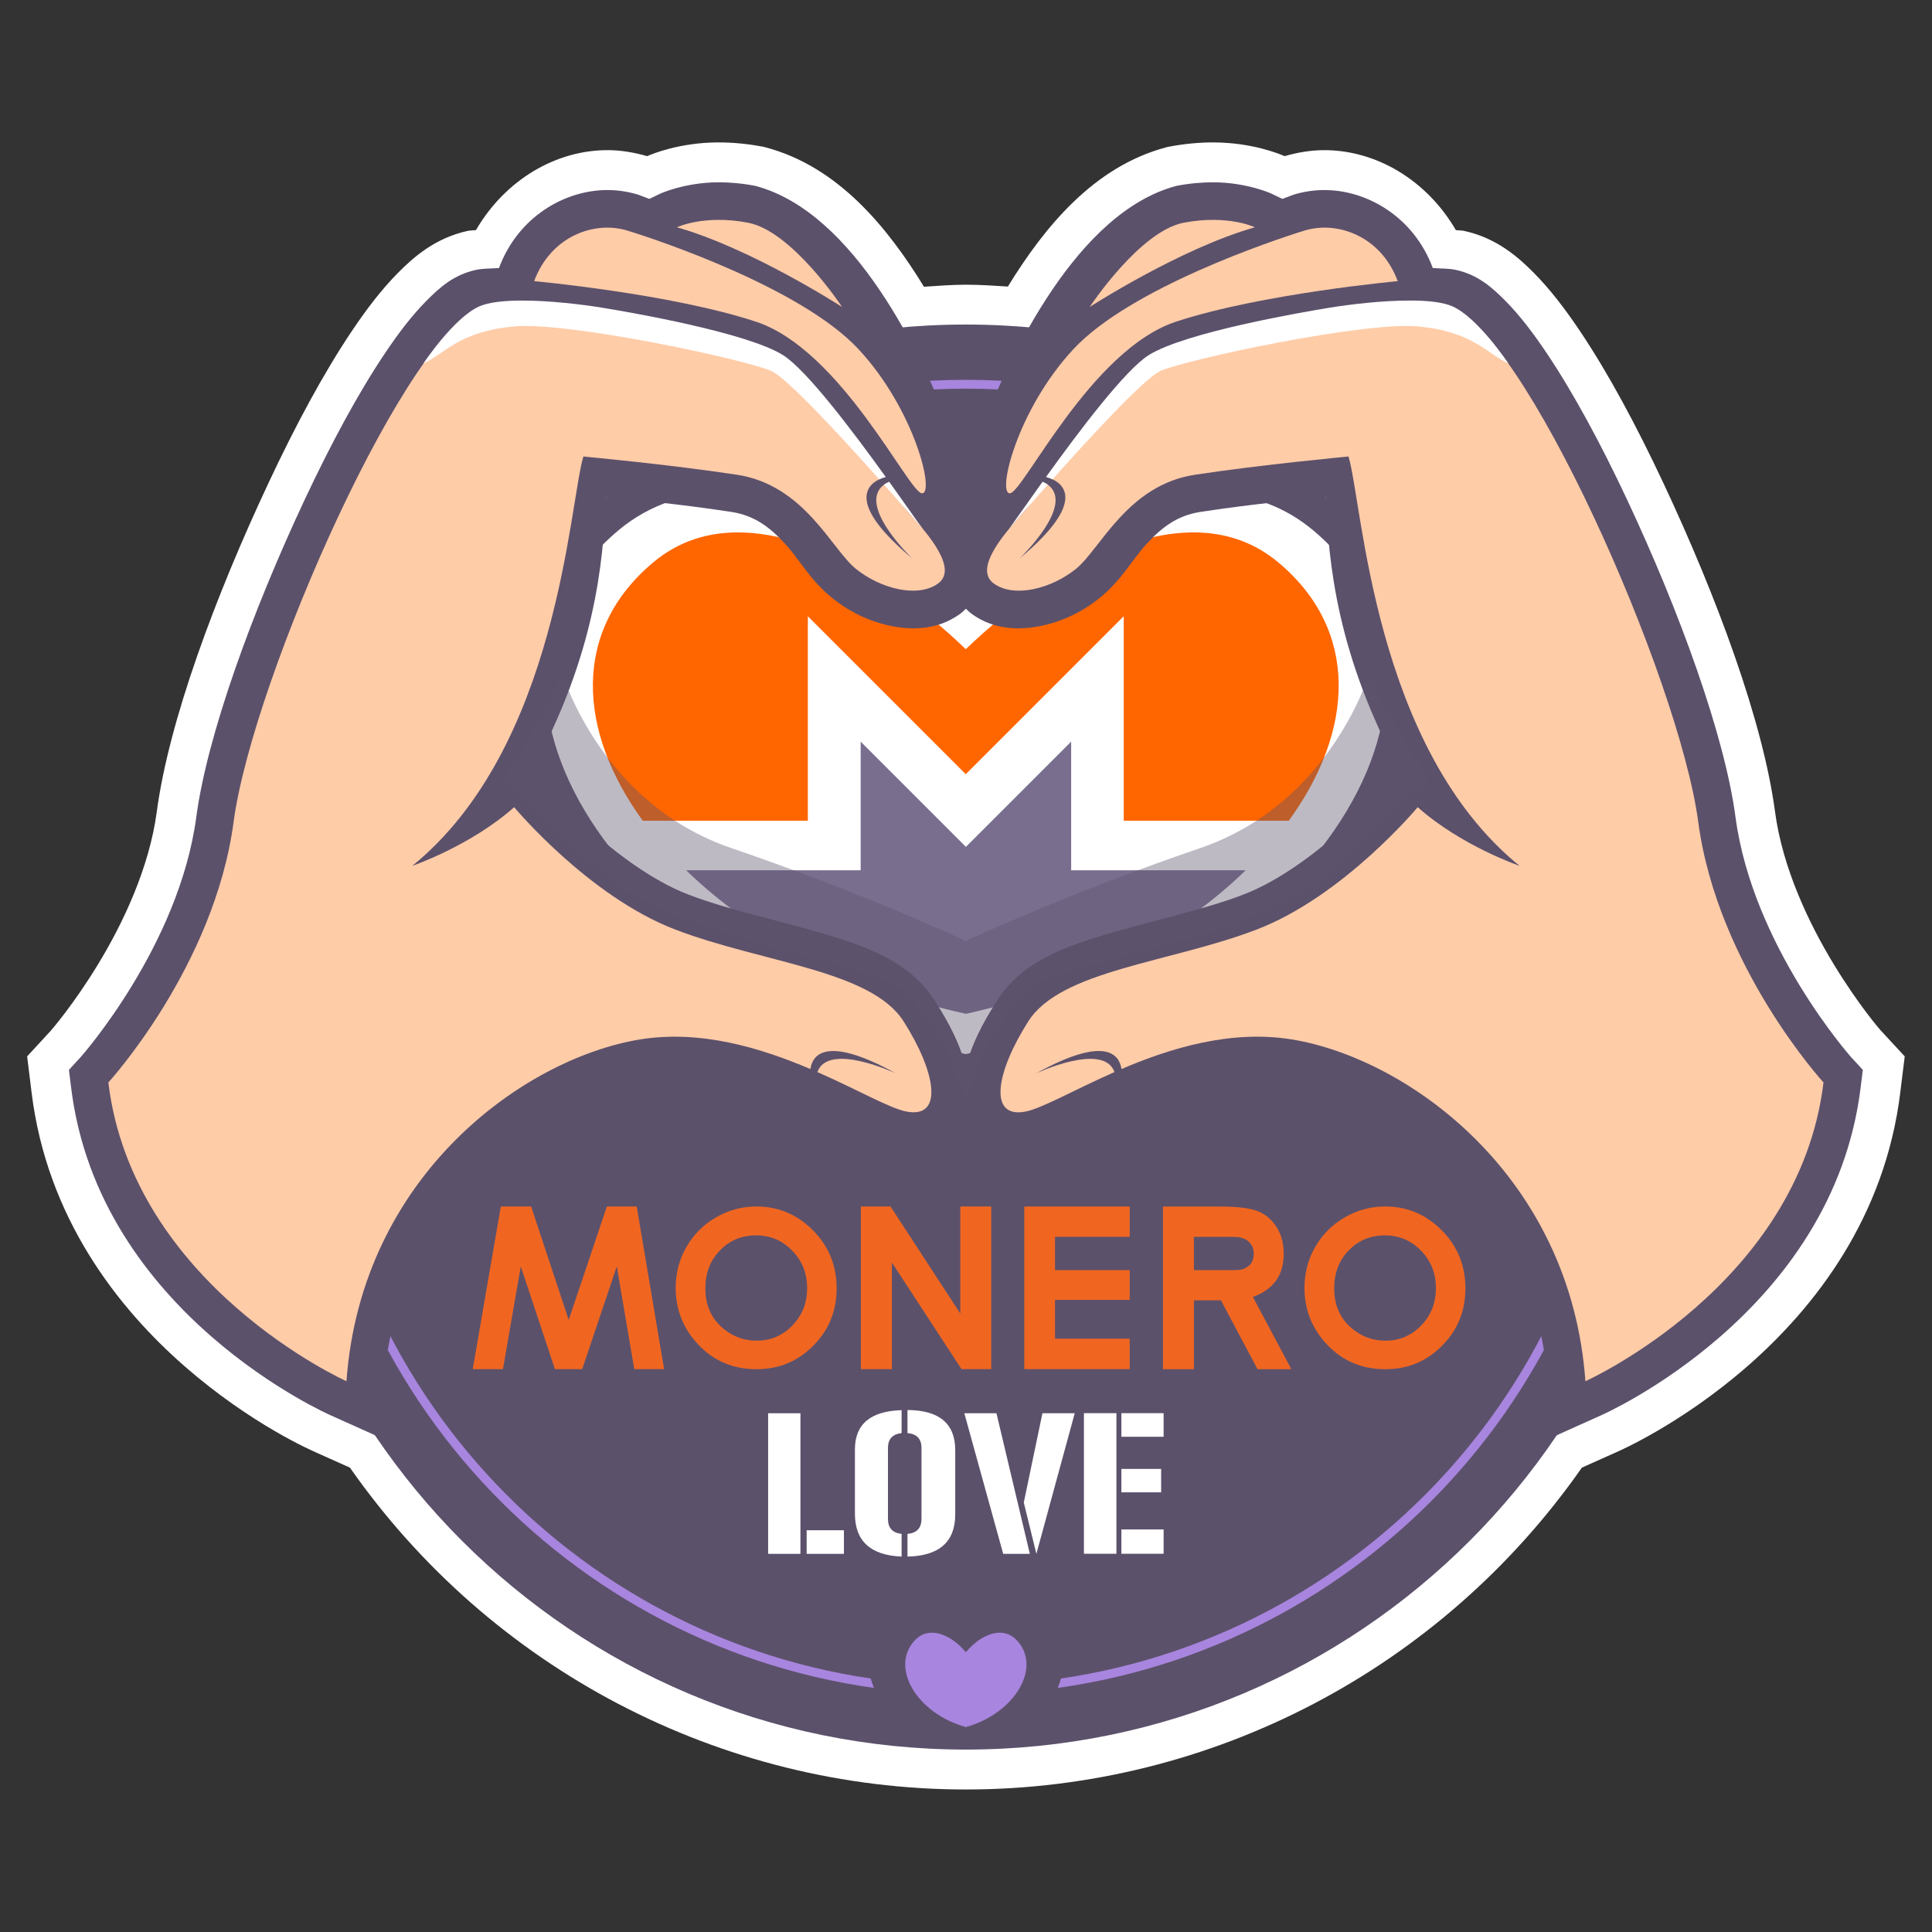 <?xml version="1.0" encoding="UTF-8"?>
<svg width="800pt" height="800pt" version="1.1" viewBox="0 0 800 800" xmlns="http://www.w3.org/2000/svg" xmlns:xlink="http://www.w3.org/1999/xlink">
 <rect x="0" y="0" width="800" height="800" fill="#333333" stroke="none"/>
 <defs>
  <filter id="alpha" x="0" y="0" width="1" height="1">
   <feColorMatrix in="SourceGraphic" values="0 0 0 0 1 0 0 0 0 1 0 0 0 0 1 0 0 0 1 0"/>
  </filter>
  <mask id="mask0">
   <g filter="url(#alpha)">
    <rect width="800" height="800" fill-opacity=".4"/>
   </g>
  </mask>
  <clipPath id="clip1">
   <rect width="212" height="212"/>
  </clipPath>
  <g id="surface5" clip-path="url(#clip1)">
   <path d="m63.211 74.812c-0.605 2.91-6.164 11.312-6.164 11.312s4.617 4.301 10.637 9.996c6.023 5.695 23.316 8.848 29.102 10.914s9.035 12.902 9.035 12.902 3.25-10.832 9.035-12.902c5.785-2.066 23.078-5.219 29.102-10.914 6.019-5.695 10.637-9.996 10.637-9.996s-5.559-8.402-6.164-11.312c0 0-4.004 13.863-17.902 18.598-13.898 4.738-24.707 9.785-24.707 9.785s-10.809-5.047-24.707-9.785c-13.898-4.734-17.902-18.598-17.902-18.598z" fill="#5d536c"/>
  </g>
 </defs>
 <g transform="matrix(3.927 0 0 3.927 -15.655 -15.633)">
  <g>
   <g fill-rule="evenodd">
    <path d="m79.707 18.996c-4.082 0.016-6.965 1.227-7.438 1.43-0.008 0.004-0.039 0.016-0.043 0.02-1.312-0.375-2.66-0.617-4.023-0.633h-0.016c-5.535-0.055-10.922 3.113-14.016 8.434-0.184 0.016-0.328 0.02-0.484 0.031h0.098l-0.512 0.055c-3.43 0.754-5.723 2.801-7.336 4.434-1.73 1.754-3.277 3.781-4.793 6.035-3.047 4.523-6.043 10.125-8.852 16.117-5.613 11.961-10.5 25.098-11.773 34.648-0.793 5.941-3.574 11.789-6.195 16.094-2.621 4.309-4.934 6.945-4.992 7.012l-2.484 2.695 0.461 3.746c1.609 13.285 9.137 22.812 16.152 28.938 6.988 6.106 13.473 8.914 13.715 9.016l0.012 8e-3 0.02 0.012 3.676 1.645c14.82 21.203 39.027 33.934 64.953 33.938 25.926-4e-3 50.133-12.738 64.949-33.938l3.68-1.648c0.035-0.016 26.684-11.395 29.902-37.977l0.016-0.141 0.445-3.594-2.598-2.812-4e-3 -8e-3c-8e-3 -8e-3 -2.262-2.586-4.879-6.891-2.621-4.305-5.402-10.148-6.195-16.09-1.273-9.555-6.156-22.691-11.77-34.652-2.812-5.992-5.809-11.594-8.855-16.117-1.52-2.254-3.062-4.285-4.797-6.039-1.609-1.629-3.902-3.676-7.332-4.43h-4e-3l-0.504-0.059h0.094c-0.156-0.012-0.301-0.012-0.484-0.027-3.09-5.32-8.48-8.488-14.016-8.434h-0.016c-1.363 0.016-2.711 0.254-4.023 0.629-4e-3 0-0.039-0.012-0.047-0.016-0.473-0.203-3.356-1.414-7.438-1.43h-0.012c-1.43-0.004-3.008 0.129-4.695 0.449l-0.125 0.023-0.16 0.043c-7.617 2.012-12.832 8.371-16.707 14.684-1.461-0.094-2.922-0.195-4.426-0.195h-0.023c-1.496 0.008-2.945 0.113-4.398 0.215-3.875-6.324-9.094-12.691-16.719-14.703l-0.16-0.043-0.121-0.023c-1.691-0.324-3.269-0.453-4.699-0.449zm78.277 9.277c0.117 0.012 0.238 0.02 0.41 0.059l-0.246-0.059zm-104.71 0.059c0.176-0.039 0.297-0.047 0.414-0.059h-0.164z" fill="#fff"/>
    <path d="m180.96 113.33c0 41.496-33.637 75.133-75.129 75.133-41.492 0-75.129-33.637-75.129-75.133 0-41.492 33.637-75.129 75.129-75.129 41.492 0 75.129 33.637 75.129 75.129z" fill="#5c516b"/>
    <path d="m105.83 44.031c-38.266 0-69.301 31.035-69.301 69.301 0 34.98 25.93 63.914 59.613 68.629-0.137-0.328-0.25-0.66-0.344-0.992-33.008-4.852-58.336-33.281-58.336-67.637 0-37.766 30.605-68.371 68.371-68.371 37.762 0 68.367 30.605 68.367 68.371 0 34.359-25.328 62.785-58.336 67.637-0.094 0.332-0.211 0.664-0.344 0.992 33.684-4.715 59.609-33.648 59.609-68.629 0-38.266-31.031-69.301-69.301-69.301z" fill="#a885de"/>
   </g>
   <g>
    <path d="m80.516 55.914c-3.965-0.02-7.965 1.176-11.312 3.981-4.922 4.117-7.481 9.473-7.691 15.039-0.215 5.566 1.797 11.25 5.406 16.523 7.223 10.551 20.902 19.703 38.316 23.539l0.59 0.133 0.586-0.133c17.418-3.836 31.098-12.988 38.316-23.539 3.609-5.273 5.621-10.957 5.41-16.523s-2.773-10.922-7.691-15.039c-5.953-4.988-13.637-4.703-20.461-2.144-6.019 2.258-11.531 6.258-16.109 10.363-6.844-6.18-16.035-12.156-25.359-12.203z" fill="#fff"/>
    <path d="m94.738 82.18v13.566h-18.398c6.934 6.742 17.164 12.418 29.496 15.137 12.336-2.719 22.57-8.395 29.5-15.137h-18.402v-13.566l-11.098 11.098z" fill="#7a6e8f"/>
    <path d="m81.891 60.117c-3.25-0.016-6.34 0.914-9.027 3.164-8.582 7.188-8.012 17.738-1.102 27.238h17.406v-21.559l16.652 16.656 16.656-16.656v21.559h17.406c6.91-9.5 7.481-20.051-1.102-27.234-9.551-8.004-24.215 0.707-32.957 9.148-6.289-6.066-15.629-12.273-23.934-12.312z" fill="#f60"/>
    <path d="m79.723 23.203c-3.496 0.012-6.074 1.176-6.074 1.176l-1.188 0.574c-0.242-0.074-0.98-0.383-1.168-0.441-1.027-0.316-2.086-0.48-3.144-0.492-4.606-0.047-9.555 2.844-11.547 8.223-0.805 0.066-1.668 0.027-2.43 0.195-2.305 0.508-3.777 1.797-5.242 3.281-1.469 1.484-2.871 3.309-4.301 5.434-2.859 4.246-5.785 9.691-8.535 15.555-5.5 11.723-10.262 24.805-11.41 33.418-1.824 13.668-12.203 25.332-12.203 25.332l-1.227 1.332 0.223 1.809c2.898 23.973 27.418 34.637 27.418 34.637l5.152 2.312 0.406-5.641c1.418-19.75 17.383-30.719 27.609-32.406 4.969-0.82 10.32 0.586 15.02 2.512 2.348 0.961 4.516 2.035 6.41 2.953 1.895 0.918 3.293 1.723 5.312 2.113 1.73 0.336 4.102 0.082 5.676-1.527 0.695-0.715 1.109-1.5 1.355-2.285 0.242 0.785 0.656 1.57 1.352 2.285 1.57 1.609 3.945 1.863 5.676 1.527 2.019-0.391 3.418-1.195 5.312-2.113 1.895-0.918 4.062-1.992 6.41-2.953 4.699-1.926 10.051-3.332 15.02-2.512 10.223 1.688 26.188 12.656 27.605 32.406l0.41 5.641 5.148-2.312s24.52-10.664 27.418-34.637l0.223-1.809-1.227-1.332s-10.379-11.66-12.199-25.332c-1.148-8.613-5.91-21.695-11.41-33.418-2.75-5.863-5.68-11.309-8.539-15.555-1.43-2.125-2.828-3.949-4.297-5.434s-2.938-2.773-5.242-3.281c-0.762-0.168-1.629-0.129-2.43-0.195-1.996-5.379-6.941-8.27-11.551-8.223-1.059 0.012-2.117 0.176-3.141 0.492-0.188 0.059-0.93 0.367-1.168 0.441l-1.191-0.574s-2.574-1.164-6.07-1.176c-1.168-0.004-2.484 0.102-3.902 0.375-10.5 2.766-17.574 17.895-20.68 25.84-0.637 1.738-1.047 3.25-1.203 4.695-0.078 0.723-0.148 1.383 0.117 2.453 0.086 0.355 0.426 0.871 0.711 1.352-0.398 0.5-0.785 0.902-1.156 1.391-0.371-0.488-0.758-0.891-1.156-1.391 0.289-0.48 0.625-0.996 0.715-1.352 0.266-1.07 0.195-1.73 0.117-2.453-0.156-1.445-0.566-2.957-1.207-4.695-3.106-7.945-10.18-23.074-20.676-25.84-1.422-0.273-2.734-0.379-3.902-0.375zm-11.855 33.188c2.301 0.223 7.481 0.691 13.223 1.566 2.43 0.367 4.059 1.605 5.664 3.348 1.605 1.742 2.613 3.816 4.973 5.723 1.793 1.453 3.887 2.473 6.156 2.945 2.266 0.469 4.93 0.449 7.273-1.215 0.242-0.172 0.465-0.375 0.676-0.594 0.211 0.219 0.438 0.422 0.68 0.594 2.34 1.664 5.004 1.684 7.273 1.215 2.266-0.473 4.359-1.492 6.152-2.945 2.359-1.91 3.371-3.981 4.977-5.723 1.605-1.742 3.231-2.981 5.664-3.348 5.738-0.875 10.922-1.344 13.219-1.566 0.25 7.098 1.242 16.758 7.777 28.797l-1.145 1.375s-7.664 8.797-15.32 11.738c-4.148 1.594-9.215 2.656-13.898 4.031-4.684 1.371-9.383 2.898-12.133 7.215-1.543 2.418-2.715 4.691-3.246 7.059-0.531-2.367-1.703-4.641-3.246-7.059-2.75-4.316-7.449-5.844-12.133-7.215-4.684-1.375-9.75-2.438-13.898-4.031-7.656-2.941-15.32-11.738-15.32-11.738l-1.145-1.375c6.539-12.039 7.531-21.699 7.777-28.797z" fill="#5c516b"/>
   </g>
  </g>
  <g fill="#ffcca8">
   <path d="m152.2 35.949c-9.266 0.117-24.242 3.902-26.906 5.691-2.281 1.531-7.258 8.297-10.598 12.766 1.281 0.477 4.121 2.344-3.211 8.473 0 0 6.176-5.867 2.793-7.918-1.102 1.473-1.992 2.637-2.477 3.168-1.949 2.137-5.188 5.848-3.004 7.394 2.18 1.547 6.094 0.504 8.652-1.566 2.559-2.07 5.41-8.832 12.535-9.918 7.129-1.082 16.195-1.922 16.195-1.922 1.5 5.012 2.629 30.648 18.039 43.164 0 0-6.164-2.109-10.742-6.188 0 0-7.801 9.375-16.953 12.891-9.152 3.516-20.66 4.281-24.102 9.684-3.445 5.406-4.242 10.281-0.309 9.523 1.754-0.34 5.121-2.289 9.391-4.168-1.152-3.219-8.289 0.148-8.289 0.148 7.394-4.082 8.809-1.961 9.027-0.469 5.176-2.207 11.566-4.176 18.008-3.113 12.191 2.016 29.352 14.316 30.91 36.031 0 0 22.52-10.098 25.105-31.5 0 0-11.168-12.195-13.207-27.469-2.035-15.273-18.66-52.652-26.41-54.355-1.211-0.266-2.731-0.371-4.449-0.348z"/>
   <path d="m151.37 33.625s-14.379 1.316-23.379 4.273c-8.996 2.957-16.121 18.039-17.512 18.098-1.391 0.062 0.77-8.871 6.734-15.242 5.961-6.371 20.914-11.414 24.332-12.461 3.422-1.051 8.047 0.547 9.824 5.332z"/>
   <path d="m118.89 36.348s9.512-6.152 17.414-8.402c0 0-2.852-1.371-7.504-0.48-4.652 0.895-9.91 8.883-9.91 8.883z"/>
   <path d="m59.477 35.949c-1.715-0.023-3.234 0.078-4.445 0.348-7.75 1.699-24.375 39.078-26.414 54.352-2.035 15.273-13.207 27.473-13.207 27.473 2.59 21.402 25.109 31.5 25.109 31.5 1.559-21.715 18.719-34.016 30.906-36.031 6.441-1.062 12.832 0.906 18.012 3.113 0.215-1.492 1.633-3.613 9.027 0.465 0 0-7.141-3.363-8.289-0.145 4.269 1.875 7.637 3.828 9.391 4.164 3.93 0.762 3.137-4.117-0.309-9.52-3.445-5.402-14.953-6.168-24.102-9.684-9.152-3.516-16.953-12.891-16.953-12.891-4.582 4.078-10.742 6.188-10.742 6.188 15.406-12.516 16.535-38.156 18.039-43.164 0 0 9.066 0.84 16.191 1.922 7.125 1.082 9.977 7.844 12.535 9.918 2.562 2.07 6.477 3.113 8.656 1.566 2.18-1.547-1.055-5.262-3.008-7.394-0.484-0.535-1.371-1.695-2.477-3.168-3.379 2.047 2.793 7.918 2.793 7.918-7.332-6.129-4.492-7.996-3.207-8.473-3.34-4.469-8.32-11.238-10.598-12.766-2.668-1.789-17.641-5.578-26.91-5.695z"/>
   <path d="m60.309 33.625s14.379 1.316 23.379 4.273c8.996 2.957 16.121 18.039 17.512 18.098 1.391 0.062-0.77-8.871-6.734-15.242-5.965-6.371-20.914-11.414-24.332-12.461-3.422-1.051-8.051 0.547-9.824 5.332z"/>
   <path d="m92.777 36.348s-9.508-6.152-17.41-8.402c0 0 2.852-1.371 7.504-0.48 4.652 0.895 9.906 8.883 9.906 8.883z"/>
  </g>
  <g fill="#f06621">
   <path d="m153.84 143.75c-1.035 1.066-2.289 1.598-3.766 1.598-1.305 0-2.457-0.41-3.465-1.234-1.297-1.051-1.941-2.477-1.941-4.285 0-1.621 0.512-2.957 1.543-4.008 1.027-1.055 2.297-1.578 3.812-1.578 1.492 0 2.762 0.539 3.805 1.617 1.047 1.074 1.566 2.391 1.566 3.949 0 1.562-0.516 2.871-1.555 3.941m2.172-10.039c-1.66-1.672-3.648-2.512-5.961-2.512-1.523 0-2.949 0.387-4.266 1.148-1.324 0.766-2.363 1.805-3.117 3.117-0.754 1.312-1.133 2.75-1.133 4.309 0 2.332 0.812 4.344 2.434 6.039 1.621 1.699 3.656 2.543 6.106 2.543 2.34 0 4.328-0.82 5.969-2.477 1.641-1.648 2.461-3.668 2.461-6.051 0-2.402-0.832-4.441-2.492-6.117"/>
   <path d="m135.6 137.5c-0.395 0.273-0.578 0.41-1.621 0.41h-4.102v-3.512h3.973c0.797 0 0.938 0.062 1.266 0.184 0.324 0.121 0.586 0.32 0.781 0.594 0.191 0.273 0.289 0.602 0.289 0.973 0 0.629-0.195 1.078-0.586 1.352m0.492 3.231c1.09-0.391 1.902-0.965 2.445-1.719 0.539-0.762 0.809-1.699 0.809-2.828 0-1.074-0.242-2.004-0.734-2.785-0.488-0.785-1.137-1.348-1.941-1.684-0.805-0.34-2.152-0.512-4.051-0.512h-6.004v17.148h3.262v-7.262h2.848l3.859 7.262h3.566z"/>
   <path d="m111.99 131.2h11.117v3.195h-7.875v3.512h7.875v3.137h-7.875v4.098h7.875v3.207h-11.117z"/>
   <path d="m94.762 131.2h3.125l7.356 11.285v-11.285h3.262v17.148h-3.133l-7.344-11.246v11.246h-3.266z"/>
   <path d="m87.535 143.75c-1.031 1.066-2.289 1.598-3.762 1.598-1.305 0-2.457-0.41-3.465-1.234-1.297-1.051-1.945-2.477-1.945-4.285 0-1.621 0.516-2.957 1.547-4.008 1.027-1.055 2.297-1.578 3.809-1.578 1.496 0 2.766 0.539 3.809 1.617 1.043 1.074 1.566 2.391 1.566 3.949 0 1.562-0.52 2.871-1.559 3.941m2.176-10.039c-1.664-1.672-3.648-2.512-5.961-2.512-1.523 0-2.949 0.387-4.266 1.148-1.324 0.766-2.363 1.805-3.117 3.117-0.754 1.312-1.133 2.75-1.133 4.309 0 2.332 0.809 4.344 2.434 6.039 1.621 1.699 3.656 2.543 6.106 2.543 2.34 0 4.328-0.82 5.969-2.477 1.641-1.648 2.461-3.668 2.461-6.051 0-2.402-0.832-4.441-2.492-6.117"/>
   <path d="m56.797 131.2h3.195l3.961 11.961 4.023-11.961h3.148l2.887 17.148h-3.144l-1.844-10.828-3.648 10.828h-2.875l-3.602-10.828-1.879 10.828h-3.184z"/>
  </g>
  <path d="m102.29 176.14c-0.656-0.012-1.289 0.219-1.82 0.781-2.711 2.867 0.191 7.731 5.359 9.168 5.168-1.438 8.07-6.301 5.359-9.168-0.535-0.562-1.168-0.793-1.824-0.781-1.254 0.019-2.602 0.922-3.535 2.059-0.934-1.137-2.281-2.039-3.539-2.059z" fill="#a885de"/>
  <use mask="url(#mask0)" xlink:href="#surface5"/>
  <g fill="#fff">
   <path d="m152.72 35.672c-3.012-0.012-6.516 0.426-8.441 0.738-3.078 0.5-15.309 2.613-19.148 5.004-2.484 1.547-7.356 8.008-10.852 12.867 0.125 0.031 0.391 0.102 0.688 0.242 4.113-4.609 9.746-10.707 11.402-11.438 2.703-1.188 21.387-5.223 27.164-4.68 5.777 0.539 7.211 2.856 9.492 3.894 0 0-3.18-4.797-5.859-6.004-1.004-0.453-2.637-0.621-4.445-0.625zm-38.801 19.105c-1.734 2.418-3.086 4.371-3.535 4.969 0 0 1.75-2.035 4.082-4.66-0.156-0.113-0.336-0.219-0.547-0.309z"/>
   <path d="m58.945 35.672c-1.809 0.008-3.438 0.176-4.445 0.625-2.68 1.207-5.859 6.004-5.859 6.004 2.281-1.039 3.715-3.352 9.492-3.894 5.777-0.543 24.461 3.492 27.164 4.68 1.656 0.73 7.289 6.828 11.402 11.438 0.301-0.141 0.562-0.211 0.691-0.242-3.5-4.859-8.371-11.32-10.855-12.867-3.84-2.391-16.07-4.504-19.148-5.004-1.922-0.312-5.43-0.75-8.441-0.738zm38.801 19.105c-0.207 0.09-0.391 0.195-0.547 0.309 2.332 2.625 4.082 4.66 4.082 4.66-0.449-0.598-1.801-2.551-3.535-4.969z"/>
   <path d="m88.387 153v14.824h-3.406v-14.824zm4.586 14.824h-3.93v-2.488h3.93z"/>
   <path d="m94.133 156.81c0-2.656 1.641-4.035 4.922-4.137v2.418c-0.961 0.109-1.438 0.633-1.438 1.57v7.469c0 0.961 0.477 1.492 1.438 1.59v2.394c-3.281-0.137-4.922-1.645-4.922-4.527zm7.019-0.148c0-0.961-0.492-1.484-1.477-1.57v-2.434c3.356 0.023 5.035 1.434 5.035 4.231v6.773c0 2.894-1.68 4.379-5.035 4.453v-2.394c0.984-0.086 1.477-0.617 1.477-1.59z"/>
   <path d="m117.31 153-4.043 14.824-1.328-5.41 1.965-9.414zm-4.734 14.824h-2.809l-4.098-14.824h3.387z"/>
   <path d="m122.23 158.87h4.191v2.469h-4.191zm0-5.879h4.453v2.488h-4.453zm4.453 14.824h-4.453v-2.562h4.453zm-4.977-14.824v14.824h-3.426v-14.824z"/>
  </g>
 </g>
</svg>
